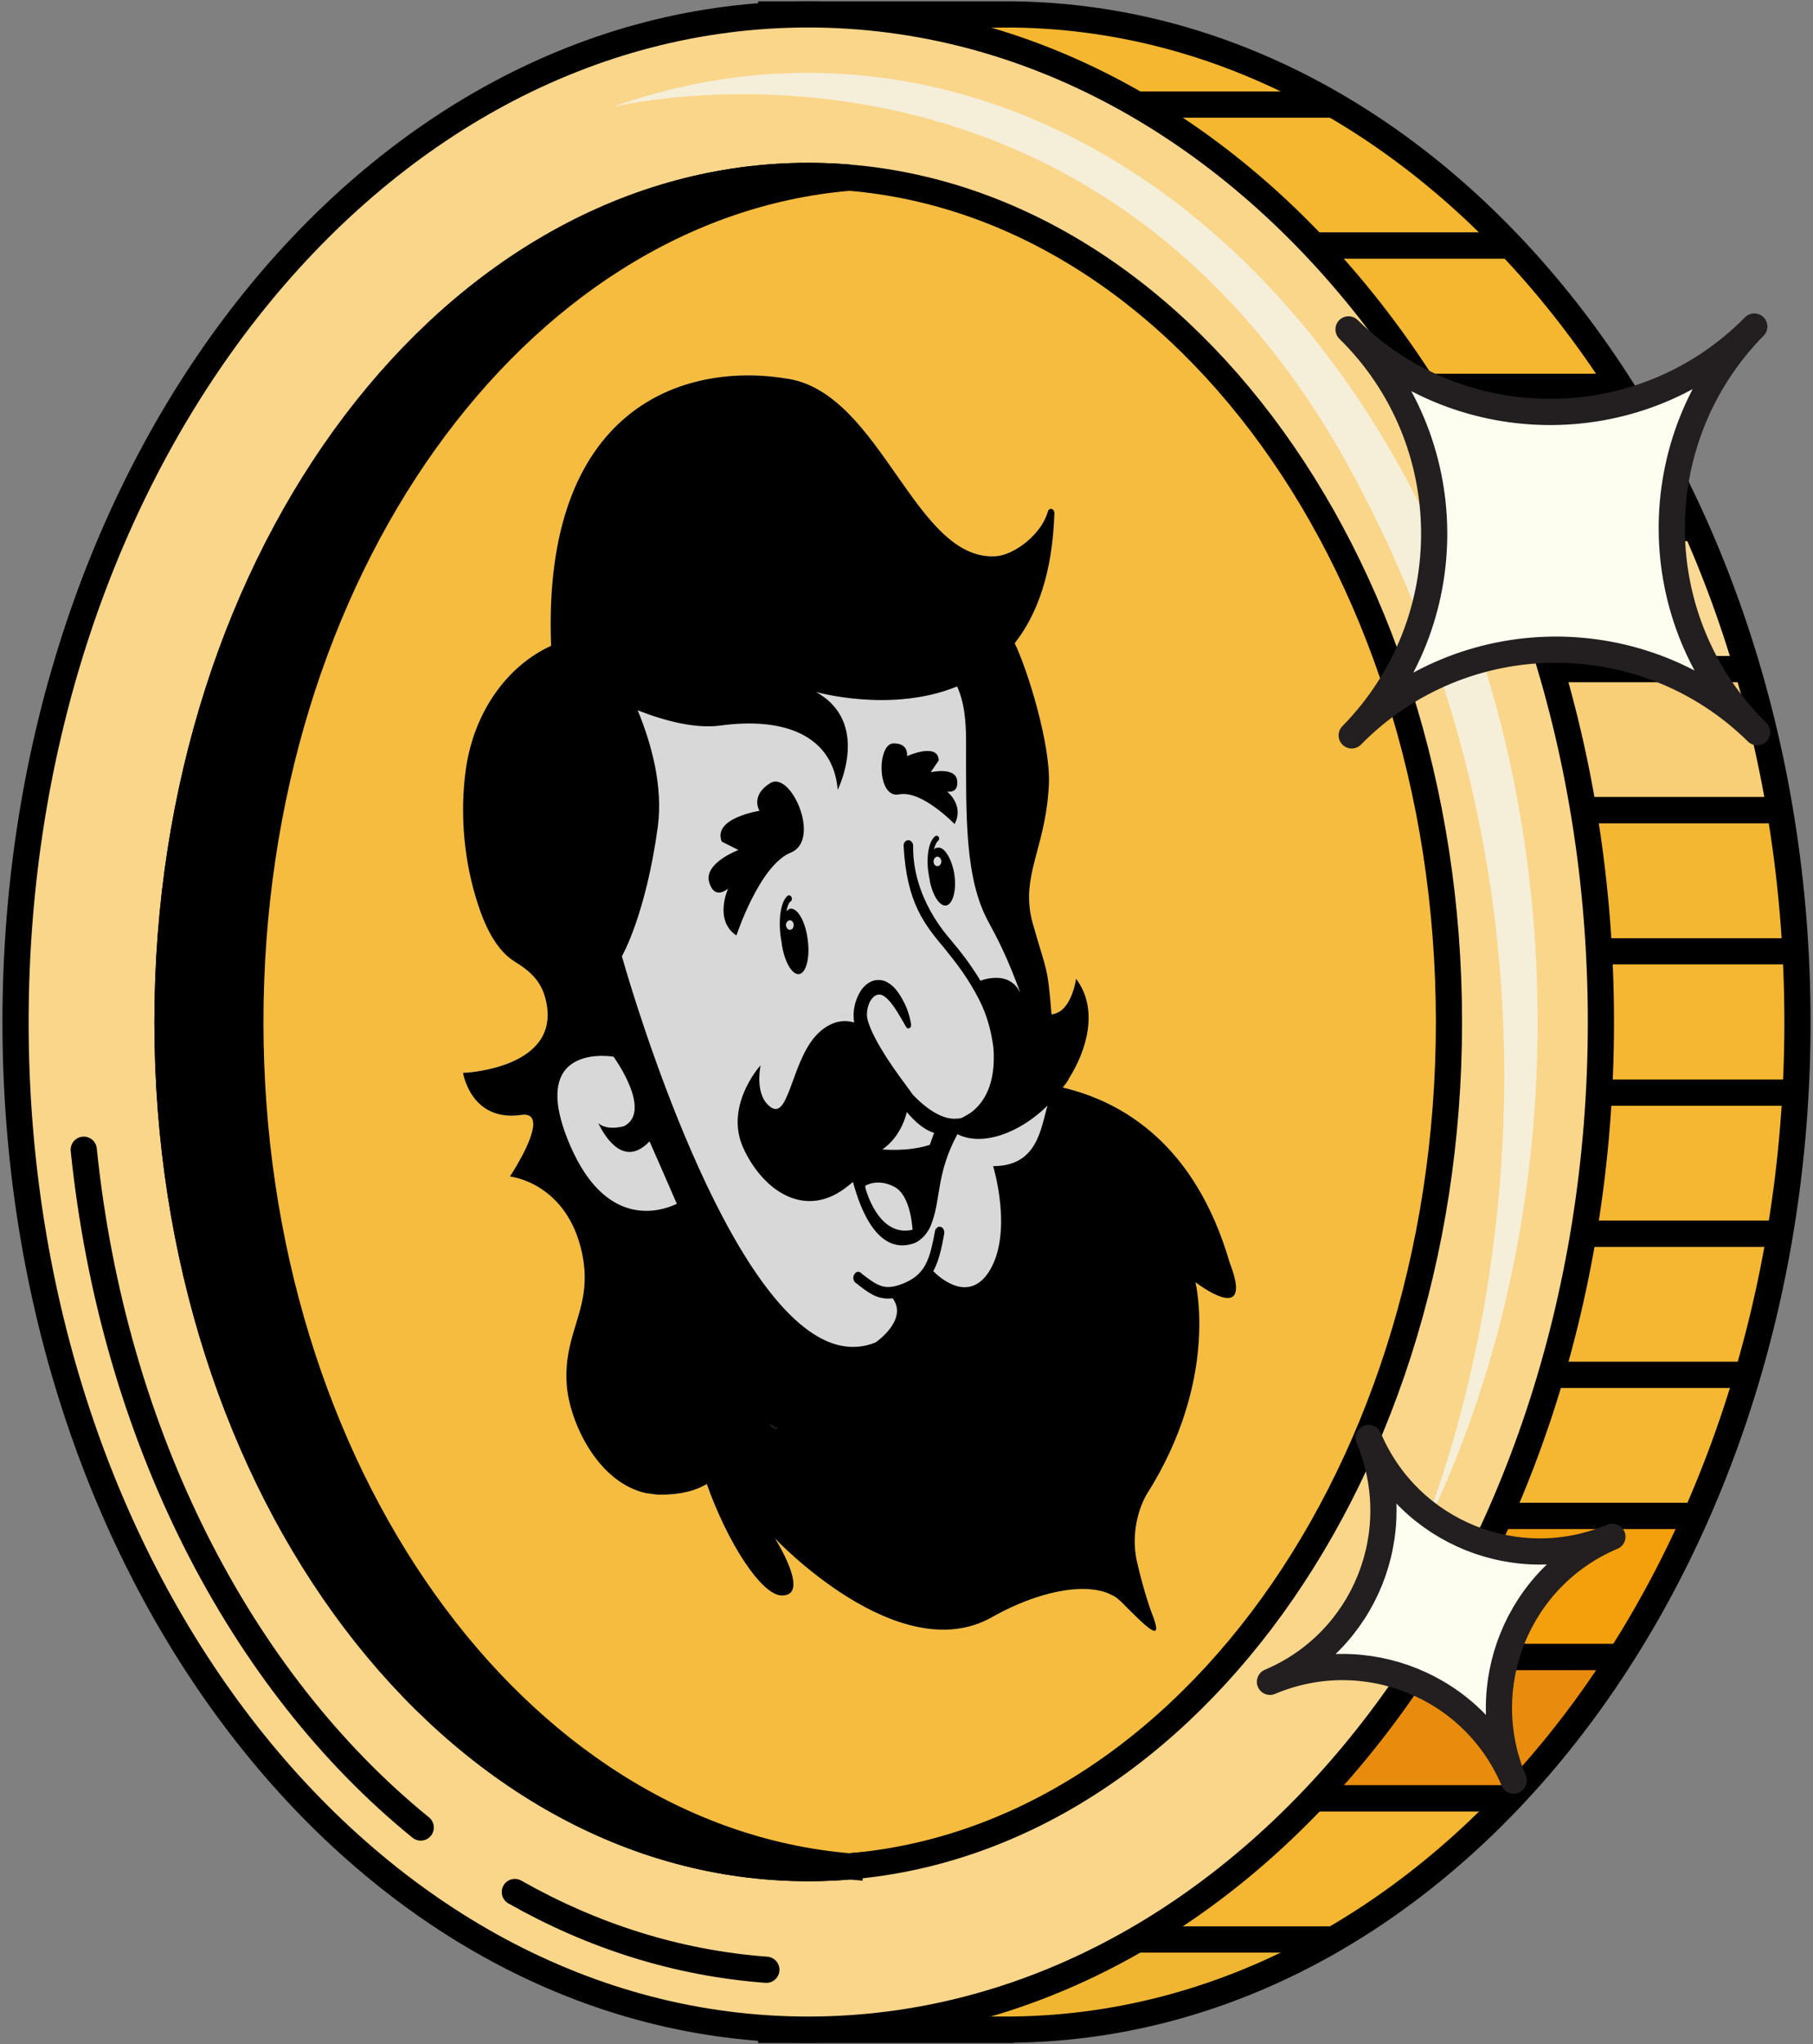<svg version="1.2" xmlns="http://www.w3.org/2000/svg" viewBox="0 0 630 710" width="630" height="710"><rect x="0" y="0" width="630" height="710" fill="#808080" stroke="none"/><defs><clipPath clipPathUnits="userSpaceOnUse" id="cp1"><path d="m349.44 5c-0.55 0-1.09 0.05-1.63 0.05v-0.05h-79.84v15.6c-112.2 44.17-193.71 177.15-193.71 334.35 0 157.2 81.51 290.18 193.71 334.35v15.69h79.84v-0.14c0.55 0 1.09 0.05 1.63 0.05 151.98 0 275.18-156.68 275.18-349.95 0-193.27-123.2-349.95-275.18-349.95z"/></clipPath></defs><style>.a{fill:#f4b72f;stroke:#000;stroke-miterlimit:10;stroke-width:9.1}.b{fill:#fad995;stroke:#000;stroke-miterlimit:10;stroke-width:9.1}.c{fill:#f8cf77;stroke:#000;stroke-miterlimit:10;stroke-width:9.1}.d{fill:#f4b731;stroke:#000;stroke-miterlimit:10;stroke-width:9.1}.e{fill:#f5b732;stroke:#000;stroke-miterlimit:10;stroke-width:9.1}.f{fill:#f49f0c;stroke:#000;stroke-miterlimit:10;stroke-width:9.1}.g{fill:#e98c0d;stroke:#000;stroke-miterlimit:10;stroke-width:9.1}.h{fill:#f5b632;stroke:#000;stroke-miterlimit:10;stroke-width:9.1}.i{fill:#f0b632;stroke:#000;stroke-miterlimit:10;stroke-width:9.1}.j{fill:none;stroke:#000;stroke-miterlimit:10;stroke-width:9.1}.k{fill:#fad68b;stroke:#000;stroke-miterlimit:10;stroke-width:9.1}.l{fill:#f6bc40;stroke:#000;stroke-miterlimit:10;stroke-width:9.1}.m{fill:#fad68b;stroke:#000;stroke-linecap:round;stroke-linejoin:round;stroke-width:9.1}.n{fill:#f5eed9}.o{fill:#d9d9d9}.p{fill:#d9d8d9}.q{stroke:#000;stroke-miterlimit:10;stroke-width:9.1}.r{fill:#fdfef0;stroke:#231f20;stroke-linejoin:round;stroke-width:9.1}</style><g clip-path="url(#cp1)"><path fill-rule="evenodd" class="a" d="m288.9 36.3h347.9v49h-347.9z"/><path fill-rule="evenodd" class="a" d="m288.9 85.3h347.9v49.1h-347.9z"/><path fill-rule="evenodd" class="b" d="m288.9 134.4h347.9v49h-347.9z"/><path fill-rule="evenodd" class="b" d="m288.9 183.4h347.9v49h-347.9z"/><path fill-rule="evenodd" class="c" d="m288.9 232.4h347.9v49h-347.9z"/><path fill-rule="evenodd" class="d" d="m288.9 281.4h347.9v49h-347.9z"/><path fill-rule="evenodd" class="e" d="m288.9 330.4h347.9v49.1h-347.9z"/><path fill-rule="evenodd" class="e" d="m288.9 379.5h347.9v49h-347.9z"/><path fill-rule="evenodd" class="e" d="m288.9 428.5h347.9v49h-347.9z"/><path fill-rule="evenodd" class="e" d="m288.9 477.5h347.9v49h-347.9z"/><path fill-rule="evenodd" class="f" d="m288.9 526.5h347.9v49h-347.9z"/><path fill-rule="evenodd" class="g" d="m288.9 575.5h347.9v49.1h-347.9z"/><path fill-rule="evenodd" class="h" d="m288.9 624.6h347.9v49h-347.9z"/><path class="a" d="m291.7-12.7h342.2c1.6 0 2.9 1.3 2.9 2.8v46.2h-348v-46.2c0-1.5 1.3-2.8 2.9-2.8z"/><path class="i" d="m633.9 722.6h-342.2c-1.6 0-2.9-1.3-2.9-2.8v-46.2h348v46.2c0 1.5-1.3 2.8-2.9 2.8z"/></g><path class="j" d="m349.4 5c-0.5 0-1 0.1-1.6 0.1v-0.1h-79.8v15.6c-112.2 44.2-193.7 177.2-193.7 334.4 0 157.2 81.5 290.1 193.7 334.3v15.7h79.8v-0.1c0.6 0 1.1 0 1.6 0 152 0 275.2-156.7 275.2-349.9 0-193.3-123.2-350-275.2-350z"/><path fill-rule="evenodd" class="k" d="m280.8 704.9c-152.3 0-275.4-156.4-275.4-349.9 0-193.6 123.1-350 275.4-350 152.4 0 275.5 156.4 275.5 350 0 193.5-123.1 349.9-275.5 349.9z"/><path fill-rule="evenodd" class="l" d="m280.8 648.8c-123.1 0-222.6-131.3-222.6-293.8 0-162.5 99.5-293.9 222.6-293.9 123.1 0 222.7 131.4 222.7 293.9 0 162.5-99.6 293.8-222.7 293.8z"/><path class="m" d="m146.2 634.7c-62.6-50.8-106.9-136.1-117.1-235.4"/><path class="m" d="m266.3 684.1c-31-2.3-60.4-11.7-87.4-27"/><path class="n" d="m492 537.3c26.7-52.2 42.3-114.9 42.3-182.3 0-182.1-113.6-329.7-253.8-329.7-23.5 0-46.2 4.2-67.8 11.9 0 0 167.8-41.8 258.7 129.9 101.9 192.3 20.6 370.2 20.6 370.2z"/><path class="o" d="m325.7 297.6c-0.7 0.1-1.3 0.8-1.3 1.7 0 0.9 0.6 1.7 1.4 1.6 0.7 0 1.3-0.7 1.2-1.7 0-0.8-0.6-1.6-1.3-1.6z"/><path class="o" d="m274.5 319.5c-0.8 0.1-1.4 0.8-1.4 1.7 0.1 0.9 0.7 1.7 1.4 1.6 0.8 0 1.3-0.7 1.3-1.7 0-0.8-0.6-1.6-1.3-1.6z"/><path class="p" d="m427.3 438.5c-12-41.2-37.3-55.9-58-60.8q1-1.3 1.9-2.6c0-0.1 0.1-0.2 0.1-0.3 6.4-10 10.6-24.4 2.6-34.9-0.2 2-1.7 8.6-5.5 11.3-0.9 0.6-2 1-3.1 1.1-1.3-17.4-1.6-14.6-6.4-31.5q-0.7-2.5-1-4.8c-2-13.9 5.7-23.4 6.6-43.9 0.5-14-7.5-39.7-11.9-48.7 7.7-9.8 13.1-24.2 13.8-45.1 0-1.7-1.8-2.2-2.3-0.6-2.3 8-11.9 15.2-18.2 15.5-27.9 1.6-39.6-56.1-71.8-61.6-36.6-6.3-85.8 10-82.6 92.7-15 6.7-26.7 22.6-29.6 42.7-2.2 15.6-0.7 32.4 4.3 47.4 2.9 8.9 7 16.1 12.7 19.6 6.6 4.1 10.3 8.2 11.3 16.3 0.1 1.4 0.2 2.7 0 4-1.7 17.2-29.3 18.3-29.3 18.3 0 0 2.7 17.2 20.3 14.6 3-0.4 4.1 1 4.1 3.2 0 6-8.1 18.2-8.1 18.2 0 0 5 0.5 10.6 4.1 5.6 3.6 11.9 10.3 14.5 22.7 3.9 19-6.5 26.6-5.4 45.1 0.7 12 9.4 31.8 24.6 37.2q1.3 0.5 2.7 0.8 1 0.2 2.1 0.3c0.9 0.2 1.7 0.2 2.6 0.3 7.2 0.1 12.6-1.3 16.6-3.7 7.4 20.6 19 38.3 25.9 38.7 10.8 0.5-2.1-19.8-2.1-19.8 0 0 42.9 45.6 75.3 27.4 12.2-6.9 24.4-10.3 33.4-9.8 3.2 0.2 6 0.8 8.2 2q1.7 0.7 2.9 2c0.1 0 0.1 0.1 0.2 0.1 9.7 9.8 14.7 14.6 11.5 5.7 0 0-2.9-6.9-5.8-19.7-2.7-13.1 3.4-22.9 3.4-22.9 25.5-40.1 17-73.8 17-73.8 0 0 20.8 16.1 11.9-6.8z"/><path  d="m269.4 496.3c-0.6-0.5-1.3-1-2-1.5l2.9 1.3z"/><path  d="m270.1 498.5l1-0.2-2.9-1.3c0.7 0.5 1.4 1 1.9 1.5z"/><path  d="m312.4 275.9c7.9-1.6 19.3 10.3 19.3 10.3 3.5-6.5-2.6-11.3-2.6-11.3 0 0 4.1 0.9 3.5-3.9-0.7-4.8-9.2-2.8-9.2-2.8l2.8-4.1c-0.2-6.4-11-1.5-11-1.5 0.3-4.7-4.4-4.4-4.4-4.4-6.1-0.7-6.3 19.3 1.6 17.7z"/><path  d="m325.5 294.4q-0.6 0.2-1 0.7c0.4-1.5 0.9-2.6 1.4-3 0.4-0.3 0.6-0.9 0.3-1.4-0.3-0.5-0.8-0.6-1.2-0.3-2.4 1.7-3.4 8-2.1 14.3 0 0.1 0.2 0.9 0.2 1.3 1.1 5.5 3.8 9.2 6 8.4 2.3-0.9 3.4-6.1 2.4-11.5-1.1-5.5-3.8-9.3-6-8.4zm0.3 6.4c-0.8 0.1-1.4-0.7-1.4-1.6 0-0.9 0.6-1.6 1.3-1.7 0.7 0 1.4 0.8 1.4 1.6 0 1-0.6 1.7-1.3 1.7z"/><path  d="m253 308.6c-0.3 0.7-4.8 11.2 2.9 16.3 0 0 8-24.4 18.9-28.8 10.9-4.4-0.4-29.6-7.6-23.8 0 0-6.2 3.5-3.3 9.3 0 0-16.4 2.5-13.1 10.7l5.8 2.9c0 0-12 4.5-10.2 11.1 1.8 6.4 6.2 2.6 6.6 2.3z"/><path  d="m160.9 372.6c0 0 2.7 17.2 20.3 14.6 3-0.4 4.1 1 4.1 3.2 0 6-8.1 18.2-8.1 18.2 0 0 5 0.5 10.6 4.1 5.6 3.6 11.9 10.3 14.5 22.7 3.9 19-6.5 26.6-5.4 45.1 0.7 12 9.4 31.8 24.6 37.2q1.3 0.5 2.7 0.8 1.1 0.2 2.1 0.3c0.9 0.2 1.7 0.2 2.6 0.3 7.3 0.1 12.7-1.3 16.7-3.7 7.3 20.6 18.9 38.3 25.8 38.7 10.8 0.5-2.1-19.8-2.1-19.8 0 0 42.9 45.6 75.3 27.4 12.2-6.9 24.4-10.3 33.4-9.8 3.2 0.2 6 0.8 8.2 2q1.7 0.7 2.9 2c0.1 0 0.1 0.1 0.2 0.1 9.7 9.8 14.7 14.6 11.5 5.7 0 0-2.9-6.9-5.8-19.7-2.7-13.1 3.4-22.9 3.4-22.9 25.5-40.1 17-73.8 17-73.8 0 0 20.8 16.1 11.9-6.8-12-41.2-37.3-55.9-58-60.8q1-1.2 1.9-2.6c0-0.1 0.1-0.2 0.1-0.3 6.4-10 10.6-24.4 2.6-34.9-0.2 2-1.7 8.7-5.5 11.3-0.9 0.6-2 1-3 1.1-1.4-17.3-1.7-14.6-6.5-31.5q-0.7-2.5-1-4.8c-1.9-13.8 5.7-23.3 6.6-43.9 0.5-14-7.5-39.7-11.9-48.7 7.7-9.8 13.1-24.1 13.8-45.1 0-1.7-1.8-2.2-2.3-0.6-2.2 8-11.9 15.2-18.2 15.5-27.9 1.6-39.6-56.1-71.8-61.6-36.6-6.3-85.8 10-82.6 92.7-15 6.8-26.7 22.6-29.6 42.7-2.2 15.6-0.7 32.4 4.3 47.4 2.9 8.9 7 16.1 12.7 19.6 6.7 4.1 10.3 8.2 11.3 16.3 0.1 1.4 0.2 2.7 0 4-1.7 17.2-29.3 18.4-29.3 18.3zm108.5 123.7c-0.6-0.5-1.3-1-2-1.5l2.9 1.3zm-47.8-249.6c9.7 3.8 20.1 6.4 28.6 5.3 22.5-3.1 39.3 3.5 40.9 22.3 0 0 11.7-23.4-7.6-34 0 0 26.2 7.5 49.1-1.9 1.1 2.6 3.1 7.2 3.1 19 0 26.4-0.5 47.8 7.9 63 2.9 5.3 6.6 12.4 10.9 24.3-0.2-0.3-0.4-0.6-0.6-1-3.4-5.7-10.5-4.1-13.2-3.1-3.5-5.8-6.9-10.1-10.1-13.9-1.7-2.1-13.5-14.8-13.3-33 0-1.1-0.9-2-1.8-1.9-0.9 0.1-1.6 1-1.5 2.1 1.1 19.7 7.2 27.1 14.3 35.6 3.7 4.6 7.9 9.8 11.9 17.6 2.9 5.6 4.3 11.4 5 16.7 1 12.8-3.4 19.3-7.8 22.6-1.1 0.7-2.1 1.3-3.1 1.8-0.5 0.2-1.2 0.3-1.9 0.3-3.3 0.3-8.3-1.2-15.1-8.2-3.1-4.2-6.2-8.4-9.1-12.8-1.4-2.2-2.8-4.5-4-6.8-1.2-2.3-2.3-4.7-2.8-6.9-0.4-1.8 0-4.3 1-6.1 0.5-0.8 1.1-1.6 1.8-1.9 0.6-0.4 1.3-0.5 2-0.3 1.6 0.5 3.2 2.4 4.6 4.4 1.4 2.1 2.7 4.4 4.1 6.8 0.2 0.3 0.5 0.5 0.8 0.5 0 0 0.1-0.1 0.2-0.1 0.5-0.1 0.8-0.7 0.7-1.3-0.5-3-1.4-5.9-2.9-8.5-1.4-2.6-3.2-5.3-6.3-6.6-1.5-0.5-3.4-0.5-4.9 0.3-1.6 0.8-2.8 2.1-3.7 3.6-1.7 3-2.6 6.5-2 10.5-3.2-0.9-7.4-0.8-12 3.3-9.6 8.6-10.4 30.2-16.7 26.3-5.9-3.8-4-13.6-3.8-14.7-0.8 0.8-12.4 14.3-6.1 28.5 6.6 14.7 21.6 25.7 36.7 13.2 0.5-0.4 1-0.8 1.5-1.2 3 11.2 9.3 25.4 21.2 21.3 0 0 3.3-1 5.6-5.6q0.4-0.9 0.8-2.1c2.9-8.2 1.5-16.9 8.7-30.2 8.4 4.3 21.3-0.1 31.3-9.9-2.4 8.1-3.5 21-18.9 21 0 0 7.2 23.5-1.6 36.9-7 10.5-16.7 2.1-19.2-0.4 1.9-3.5 2.9-7.9 3.8-13 0.2-1.1-0.4-2.2-1.2-2.4-0.5-0.2-1.1 0-1.4 0.4q-0.5 0.4-0.6 1.1c-1.7 9-3 14.6-10.2 17.8-7.2 3.2-9.7 1.2-15.2-3l-0.4-0.4c-0.8-0.6-1.8-0.3-2.3 0.7-0.5 0.9-0.3 2.2 0.5 2.8l0.4 0.3c3.8 3 6.7 5.2 10.9 5.2q0.8 0 1.6-0.1c5.5 7.5-5.9 15.3-5.9 15.3-7.3 3-14.6 1.6-21.6-2.9-36.7-23.6-66.6-131.2-66.6-131.2 0 0 8.3-14.2 12.5-45.1 1.8-13.8-2.1-28.4-7-40.3zm85 152.5c6.9-4.7 8.5-13 8.5-13 5.5 6.6 9.5 7.2 9.5 7.2l-1.5 4.2c-7.5 2.5-16.5 1.6-16.5 1.6zm10.5 27.9c-12.1 2.8-16.4-14.6-16.4-14.6v-0.7c0 0 4.3-2.7 10.1 0.4 5.8 3 6.3 14.9 6.3 14.9zm-103.9-60.1c0 0 13.7 18.8 3.7 24.1 0 0-5.7 1.8-9-1 3.1 6.3 9.5 15 17.8 6.3 0 0 5.1 11.5 9.5 21.7-6.4 3-24.7 8.2-37-20.1-15.8-36.5 15-31 15-31z"/><path  d="m274.2 315.8q-0.5 0.2-0.9 0.7c0.3-1.8 0.8-3 1.4-3.4 0.5-0.3 0.6-1.1 0.3-1.6-0.3-0.5-0.8-0.7-1.3-0.4-2.5 2-3.5 9.1-2.1 16.2 0 0.1 0.1 1 0.2 1.4 1.1 6.2 3.9 10.4 6.3 9.5 2.4-1 3.5-6.8 2.4-13-1-6.2-3.9-10.4-6.3-9.5zm0.3 7.1c-0.7 0.1-1.3-0.7-1.4-1.6 0-0.9 0.6-1.6 1.4-1.7 0.7 0 1.3 0.8 1.3 1.6 0 1-0.5 1.7-1.3 1.7z"/><path class="q" d="m295.2 648.2c-4.7 0.4-9.5 0.6-14.3 0.6-123 0-222.7-131.5-222.7-293.8 0-162.3 99.7-293.9 222.7-293.9 4.8 0 9.6 0.2 14.3 0.6-116.3 9.8-208.2 137.3-208.2 293.3 0 155.9 91.9 283.4 208.2 293.2z"/><path class="r" d="m610.6 254.3c-39.2-38.6-39.6-101.7-1-140.9-38.6 39.2-101.7 39.6-141 1 39.3 38.6 39.7 101.7 1.1 141 38.6-39.3 101.7-39.7 140.9-1.1z"/><path class="r" d="m560.3 533.7c-32.9 13.9-70.8-1.4-84.7-34.3 13.9 32.9-1.4 70.8-34.3 84.7 32.9-13.9 70.8 1.4 84.7 34.3-13.9-32.9 1.4-70.8 34.3-84.7z"/></svg>